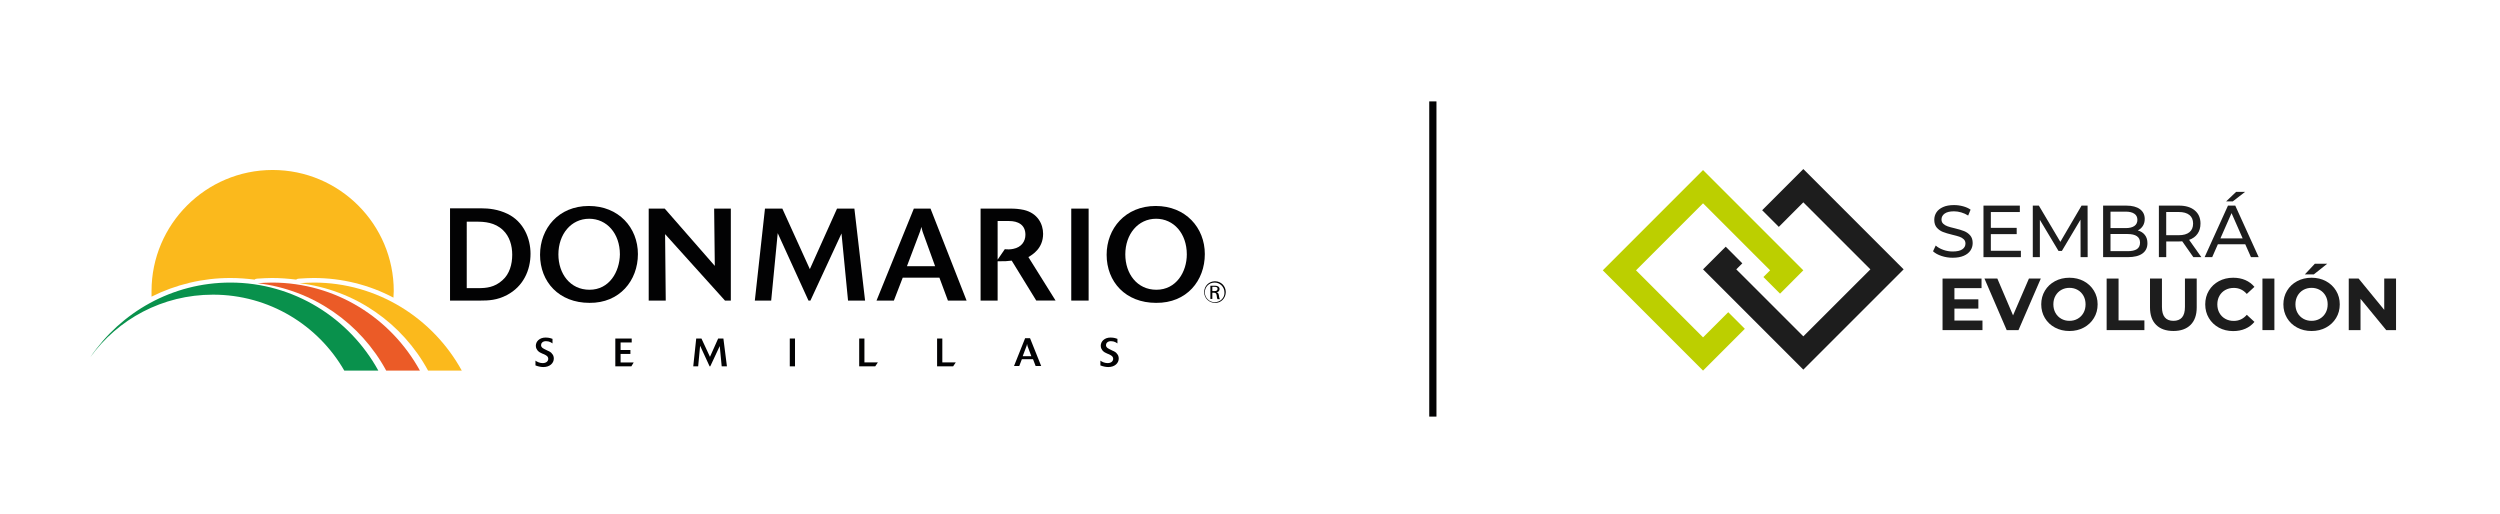 <?xml version="1.0" encoding="utf-8"?>
<!-- Generator: Adobe Illustrator 27.8.1, SVG Export Plug-In . SVG Version: 6.00 Build 0)  -->
<svg version="1.1" id="Capa_1" xmlns="http://www.w3.org/2000/svg" xmlns:xlink="http://www.w3.org/1999/xlink" x="0px" y="0px"
	 viewBox="0 0 692.57 142.47" style="enable-background:new 0 0 692.57 142.47;" xml:space="preserve">
<style type="text/css">
	.st0{fill:#09914C;}
	.st1{fill:#EB5B27;}
	.st2{fill:#FBB91C;}
	.st3{fill:#020203;}
	.st4{fill-rule:evenodd;clip-rule:evenodd;fill:#1D1D1D;}
	.st5{fill-rule:evenodd;clip-rule:evenodd;fill:#BCCF00;}
	.st6{fill-rule:evenodd;clip-rule:evenodd;fill:none;stroke:#020203;stroke-width:2;stroke-miterlimit:10;}
</style>
<g>
	<path class="st0" d="M63.83,78.28c-16.14,0-30.38,8.25-38.81,20.67c7.62-10.52,19.95-17.32,34-17.32
		c15.51,0,29.11,8.43,36.36,21.04h9.43C96.83,88.16,81.42,78.28,63.83,78.28z"/>
	<path class="st1" d="M75.35,78.28c-1.36,0-2.72,0.09-3.99,0.18c15.41,1.81,28.56,11.15,35.63,24.21h9.34
		C108.35,88.16,93.03,78.28,75.35,78.28z"/>
	<path class="st2" d="M63.83,77.01c2.27,0,4.53,0.18,6.71,0.45c0.18-0.18,0.45-0.27,0.73-0.27c1.36-0.09,2.81-0.18,4.08-0.18
		c2.27,0,4.53,0.18,6.71,0.45c0.18-0.18,0.45-0.27,0.73-0.27c1.36-0.09,2.81-0.18,4.08-0.18c7.89,0,15.41,1.9,22.12,5.44
		c0-0.63,0.09-1.18,0.09-1.81c0-18.5-15.05-33.55-33.55-33.55S41.98,62.14,41.98,80.64c0,0.54,0,1.09,0,1.54
		C48.69,78.82,56.12,77.01,63.83,77.01z"/>
	<path class="st2" d="M86.95,78.28c-1.36,0-2.72,0.09-3.99,0.18c15.41,1.81,28.56,11.15,35.63,24.21h9.34
		C119.96,88.16,104.54,78.28,86.95,78.28z"/>
</g>
<g>
	<path class="st3" d="M129.3,61.41h2.72c2.18,0,5.08,0.18,7.34,2.36c1.81,1.72,2.54,4.26,2.54,6.8c0,2.63-0.73,5.35-2.72,7.07
		c-2.18,1.99-4.53,2.18-6.62,2.18h-3.26V61.41z M124.58,83.27h8.52c2.18,0,4.62-0.09,7.34-1.54c4.53-2.36,6.53-6.89,6.53-11.42
		c0-4.26-1.9-8.89-6.35-11.06c-2.63-1.27-5.17-1.54-7.34-1.54h-8.61v25.57H124.58z"/>
	<path class="st3" d="M163.3,80.27c-5.35,0-8.61-4.44-8.61-9.79c0-5.62,3.54-9.88,8.52-9.88c4.9,0,8.52,4.08,8.52,9.88
		C171.64,75.29,168.83,80.27,163.3,80.27z M176.72,70.39c0-7.34-5.35-13.33-13.6-13.33c-8.43,0-13.51,6.26-13.51,13.51
		c0,7.53,5.26,13.33,13.69,13.33C171.64,83.99,176.72,77.73,176.72,70.39z"/>
	<path class="st3" d="M202.47,83.27h-1.63l-16.59-18.41l0.18,18.41h-4.72V57.79h4.44l13.87,15.87l-0.18-15.87h4.62V83.27z"/>
	<path class="st3" d="M239.65,83.27h-4.72l-1.81-18.59l-8.61,18.59h-0.54l-8.52-18.68l-1.81,18.68h-4.53l2.81-25.48h4.81l7.62,16.77
		l7.53-16.77h4.81L239.65,83.27z"/>
	<path class="st3" d="M251.25,73.74l3.63-9.61c0.09-0.36,0.18-0.45,0.36-1.27c0.18,0.82,0.27,0.91,0.36,1.36l3.45,9.52H251.25z
		 M257.78,57.79h-4.62l-10.34,25.48h4.81l2.45-6.35h10.16l2.36,6.35h5.17L257.78,57.79z"/>
	<path class="st3" d="M276.37,61.23h3.17c2.45,0,4.53,1,4.53,3.81c0,1.81-1.09,3.45-3.35,3.9c-0.82,0.18-1.63,0.18-2.36,0.09
		l-1.99,2.9L276.37,61.23L276.37,61.23z M284.89,71.21c1.09-0.63,4.08-2.36,4.08-6.44c0-2.63-1.45-5.71-5.35-6.62
		c-1.27-0.27-2.45-0.36-3.54-0.36h-8.43v25.48h4.72V72.38c2.18,0,2.45,0,3.9-0.18l6.8,11.06h5.35L284.89,71.21z"/>
	<path class="st3" d="M301.58,83.27h-4.81V57.79h4.81V83.27z"/>
	<path class="st3" d="M320.35,80.27c-5.35,0-8.61-4.44-8.61-9.79c0-5.62,3.54-9.88,8.52-9.88c4.9,0,8.52,4.08,8.52,9.88
		C328.78,75.29,325.88,80.27,320.35,80.27z M333.77,70.39c0-7.34-5.35-13.33-13.6-13.33c-8.43,0-13.6,6.26-13.6,13.51
		c0,7.53,5.26,13.33,13.69,13.33C328.78,83.99,333.77,77.73,333.77,70.39z"/>
	<path class="st3" d="M335.85,80.64v-1.18h0.63c0.45,0,0.82,0.09,0.82,0.54c0,0.18-0.09,0.36-0.18,0.45
		c-0.18,0.18-0.54,0.18-0.63,0.18H335.85z M335.31,79.09v3.72h0.54v-1.72h0.27c0.54,0,0.82,0.09,0.91,0.63
		c0,0.09,0.09,0.54,0.09,0.63c0,0.18,0.09,0.36,0.18,0.54h0.63c-0.18-0.36-0.18-0.54-0.27-1.09c-0.09-0.45-0.18-0.73-0.63-0.82
		c0.45-0.09,0.82-0.36,0.82-0.91c0-0.73-0.73-0.91-1.18-0.91h-1.36V79.09z M339.57,80.91c0-1.63-1.27-2.99-2.99-2.99
		c-1.63,0-2.99,1.27-2.99,2.99c0,1.81,1.45,2.99,2.99,2.99C338.21,83.99,339.57,82.63,339.57,80.91z M336.49,83.72
		c-1.45,0-2.72-1.18-2.72-2.72c0-1.54,1.18-2.72,2.72-2.72s2.72,1.27,2.72,2.72C339.3,82.45,338.12,83.72,336.49,83.72z"/>
	<g>
		<path class="st3" d="M148.25,99.86c0.63,0.45,1.36,0.73,2.09,0.73c1.09,0,1.54-0.63,1.54-1.18c0-0.73-0.63-1-1.18-1.27l-0.45-0.18
			c-0.45-0.18-1-0.45-1.36-0.91c-0.18-0.27-0.45-0.63-0.45-1.27c0-1.18,1-2.27,2.72-2.27c1,0,1.63,0.27,1.9,0.36v1.27
			c-0.27-0.18-0.82-0.63-1.81-0.63c-1,0-1.36,0.63-1.36,1.09c0,0.73,0.73,1,1.27,1.27l0.54,0.27c0.45,0.18,1,0.45,1.27,0.91
			c0.27,0.27,0.45,0.73,0.45,1.27c0,1.27-1.09,2.36-2.9,2.36c-0.45,0-1.27-0.09-2.18-0.45v-1.36H148.25z"/>
		<path class="st3" d="M174.9,101.49h-4.44v-7.71H175v1.09h-3.08v2.09h2.72v1.09h-2.72v2.36h3.63L174.9,101.49z"/>
		<path class="st3" d="M201.38,101.49h-1.45l-0.54-5.62l-2.63,5.62h-0.18l-2.63-5.71l-0.54,5.71h-1.36l0.82-7.71h1.45l2.36,5.08
			l2.27-5.08h1.45L201.38,101.49z"/>
		<path class="st3" d="M220.24,101.49h-1.45v-7.71h1.45V101.49z"/>
		<path class="st3" d="M242.46,101.49h-4.44v-7.71h1.45v6.62h3.72L242.46,101.49z"/>
		<path class="st3" d="M264.04,101.49h-4.44v-7.71h1.45v6.62h3.72L264.04,101.49z"/>
		<path class="st3" d="M283.35,98.59l1.09-2.9c0-0.09,0-0.18,0.09-0.36c0.09,0.27,0.09,0.27,0.09,0.45l1.09,2.9h-2.36V98.59z
			 M285.35,93.69h-1.36l-3.08,7.71h1.45l0.73-1.9h3.08l0.73,1.9h1.54L285.35,93.69z"/>
		<path class="st3" d="M304.75,99.86c0.63,0.45,1.36,0.73,2.09,0.73c1.09,0,1.54-0.63,1.54-1.18c0-0.73-0.63-1-1.18-1.27l-0.45-0.18
			c-0.45-0.18-1-0.45-1.36-0.91c-0.18-0.27-0.45-0.63-0.45-1.27c0-1.18,1-2.27,2.72-2.27c1,0,1.63,0.27,1.9,0.36v1.27
			c-0.27-0.18-0.82-0.63-1.81-0.63s-1.36,0.63-1.36,1.09c0,0.73,0.73,1,1.27,1.27l0.54,0.27c0.45,0.18,1,0.45,1.27,0.91
			c0.27,0.27,0.45,0.73,0.45,1.27c0,1.27-1.09,2.36-2.9,2.36c-0.45,0-1.27-0.09-2.18-0.45v-1.36H304.75z"/>
	</g>
</g>
<g id="Page-1">
	<g id="_x30_5" transform="translate(-104, -111)">
		<g id="Group-31-Copy" transform="translate(104, 111)">
			<path id="Fill-1" class="st4" d="M537.86,70.91c-1-0.33-1.78-0.76-2.36-1.3l0.75-1.59c0.54,0.49,1.24,0.89,2.09,1.19
				c0.85,0.31,1.72,0.46,2.62,0.46c1.18,0,2.07-0.2,2.65-0.6c0.58-0.4,0.88-0.93,0.88-1.6c0-0.49-0.16-0.89-0.48-1.19
				c-0.32-0.31-0.71-0.54-1.18-0.7c-0.47-0.16-1.13-0.35-1.99-0.55c-1.07-0.26-1.94-0.52-2.6-0.78c-0.66-0.26-1.22-0.66-1.69-1.19
				c-0.47-0.54-0.7-1.26-0.7-2.17c0-0.76,0.2-1.45,0.6-2.06c0.4-0.61,1.01-1.1,1.83-1.47c0.82-0.37,1.83-0.55,3.04-0.55
				c0.84,0,1.67,0.11,2.49,0.33c0.82,0.22,1.52,0.53,2.1,0.94l-0.67,1.63c-0.6-0.38-1.24-0.67-1.92-0.87c-0.68-0.2-1.35-0.3-2-0.3
				c-1.16,0-2.02,0.21-2.6,0.63c-0.58,0.42-0.87,0.97-0.87,1.63c0,0.49,0.16,0.89,0.49,1.19c0.33,0.31,0.73,0.54,1.21,0.71
				c0.48,0.17,1.14,0.35,1.97,0.54c1.07,0.26,1.94,0.52,2.59,0.78c0.65,0.26,1.21,0.65,1.68,1.18c0.47,0.53,0.7,1.24,0.7,2.14
				c0,0.75-0.2,1.43-0.61,2.05c-0.41,0.62-1.03,1.11-1.86,1.47c-0.83,0.36-1.85,0.54-3.06,0.54
				C539.89,71.41,538.86,71.24,537.86,70.91"/>
			<polygon id="Fill-3" class="st4" points="559.84,69.47 559.84,71.24 549.48,71.24 549.48,56.96 559.55,56.96 559.55,58.74 
				551.52,58.74 551.52,63.12 558.68,63.12 558.68,64.86 551.52,64.86 551.52,69.47 			"/>
			<polygon id="Fill-5" class="st4" points="576.38,71.24 576.36,60.84 571.2,69.51 570.26,69.51 565.1,60.9 565.1,71.24 
				563.14,71.24 563.14,56.96 564.82,56.96 570.77,67 576.65,56.96 578.32,56.96 578.34,71.24 			"/>
			<path id="Fill-7" class="st4" d="M591.97,69.02c0.58-0.38,0.88-0.98,0.88-1.8c0-1.59-1.16-2.39-3.49-2.39h-4.69v4.75h4.69
				C590.51,69.59,591.38,69.4,591.97,69.02L591.97,69.02z M584.67,58.62v4.57h4.18c1.05,0,1.85-0.19,2.42-0.58
				c0.56-0.39,0.85-0.96,0.85-1.7c0-0.75-0.28-1.32-0.85-1.7c-0.56-0.39-1.37-0.58-2.42-0.58H584.67z M594.19,65.09
				c0.48,0.61,0.71,1.37,0.71,2.29c0,1.24-0.47,2.19-1.4,2.86c-0.93,0.67-2.29,1-4.07,1h-6.81V56.96h6.41
				c1.63,0,2.89,0.33,3.78,0.98c0.89,0.65,1.34,1.56,1.34,2.71c0,0.75-0.17,1.39-0.52,1.94c-0.35,0.54-0.81,0.96-1.4,1.24
				C593.06,64.07,593.72,64.49,594.19,65.09L594.19,65.09z"/>
			<path id="Fill-9" class="st4" d="M606.53,64.33c0.68-0.56,1.02-1.35,1.02-2.39c0-1.03-0.34-1.83-1.02-2.38
				c-0.68-0.55-1.67-0.83-2.96-0.83h-3.47v6.43h3.47C604.87,65.16,605.85,64.88,606.53,64.33L606.53,64.33z M607.62,71.24
				l-3.08-4.39c-0.38,0.03-0.68,0.04-0.9,0.04h-3.53v4.35h-2.04V56.96h5.57c1.85,0,3.31,0.44,4.37,1.33
				c1.06,0.88,1.59,2.1,1.59,3.65c0,1.1-0.27,2.04-0.82,2.82c-0.54,0.78-1.32,1.34-2.33,1.69l3.39,4.79H607.62z"/>
			<path id="Fill-11" class="st4" d="M619.47,53.15h2.49l-3.43,2.65h-1.84L619.47,53.15z M621.28,66.04l-3.08-7l-3.08,7H621.28z
				 M622,67.67h-7.59l-1.57,3.57h-2.1l6.47-14.28h2.02l6.49,14.28h-2.14L622,67.67z"/>
			<polygon id="Fill-13" class="st4" points="549.2,88.8 549.2,91.45 538.14,91.45 538.14,77.17 548.94,77.17 548.94,79.82 
				541.43,79.82 541.43,82.92 548.06,82.92 548.06,85.49 541.43,85.49 541.43,88.8 			"/>
			<polygon id="Fill-15" class="st4" points="565.36,77.17 559.18,91.45 555.91,91.45 549.75,77.17 553.32,77.17 557.67,87.37 
				562.07,77.17 			"/>
			<path id="Fill-17" class="st4" d="M575.58,88.3c0.68-0.39,1.21-0.93,1.6-1.62c0.39-0.69,0.58-1.48,0.58-2.37
				c0-0.88-0.19-1.67-0.58-2.37c-0.39-0.69-0.92-1.23-1.6-1.62c-0.68-0.39-1.44-0.58-2.28-0.58c-0.84,0-1.6,0.19-2.28,0.58
				c-0.68,0.39-1.21,0.93-1.6,1.62c-0.39,0.69-0.58,1.48-0.58,2.37c0,0.88,0.19,1.67,0.58,2.37c0.39,0.69,0.92,1.23,1.6,1.62
				c0.68,0.39,1.44,0.58,2.28,0.58C574.14,88.88,574.9,88.69,575.58,88.3 M569.28,90.74c-1.19-0.64-2.12-1.52-2.79-2.64
				c-0.67-1.12-1.01-2.38-1.01-3.78c0-1.4,0.34-2.66,1.01-3.78c0.67-1.12,1.6-2,2.79-2.64c1.19-0.64,2.53-0.96,4.01-0.96
				c1.48,0,2.81,0.32,4,0.96c1.18,0.64,2.11,1.52,2.79,2.64c0.68,1.12,1.02,2.38,1.02,3.78c0,1.4-0.34,2.66-1.02,3.78
				c-0.68,1.12-1.61,2-2.79,2.64c-1.18,0.64-2.52,0.96-4,0.96C571.81,91.7,570.47,91.38,569.28,90.74"/>
			<polygon id="Fill-19" class="st4" points="583.6,77.17 586.9,77.17 586.9,88.76 594.06,88.76 594.06,91.45 583.6,91.45 			"/>
			<path id="Fill-21" class="st4" d="M597.31,90c-1.14-1.13-1.7-2.74-1.7-4.83v-8h3.31v7.87c0,2.56,1.06,3.84,3.18,3.84
				c1.03,0,1.82-0.31,2.37-0.93c0.54-0.62,0.82-1.59,0.82-2.91v-7.87h3.26v8c0,2.09-0.57,3.71-1.7,4.83
				c-1.14,1.13-2.72,1.69-4.76,1.69S598.45,91.13,597.31,90"/>
			<path id="Fill-23" class="st4" d="M611.92,88.12c-0.67-1.12-1.01-2.39-1.01-3.8c0-1.41,0.34-2.68,1.01-3.8
				c0.67-1.12,1.6-2,2.77-2.63c1.18-0.63,2.5-0.95,3.97-0.95c1.24,0,2.36,0.22,3.36,0.65c1,0.44,1.84,1.06,2.52,1.88l-2.12,1.96
				c-0.97-1.11-2.16-1.67-3.59-1.67c-0.88,0-1.67,0.19-2.37,0.58c-0.69,0.39-1.23,0.93-1.62,1.62c-0.39,0.69-0.58,1.48-0.58,2.37
				c0,0.88,0.19,1.67,0.58,2.37c0.39,0.69,0.93,1.23,1.62,1.62c0.69,0.39,1.48,0.58,2.37,0.58c1.43,0,2.62-0.56,3.59-1.69l2.12,1.96
				c-0.68,0.83-1.52,1.46-2.53,1.9c-1.01,0.44-2.13,0.65-3.37,0.65c-1.46,0-2.77-0.32-3.95-0.95
				C613.52,90.12,612.59,89.24,611.92,88.12z"/>
			<polygon id="Fill-25" class="st4" points="626.76,91.45 630.07,91.45 630.07,77.17 626.76,77.17 			"/>
			<path id="Fill-27" class="st4" d="M641.27,73.07h3.43L641,76.01h-2.49L641.27,73.07z M642.65,88.3c0.68-0.39,1.21-0.93,1.6-1.62
				c0.39-0.69,0.58-1.48,0.58-2.37s-0.19-1.67-0.58-2.37c-0.39-0.69-0.92-1.23-1.6-1.62c-0.68-0.39-1.44-0.58-2.28-0.58
				c-0.84,0-1.6,0.19-2.29,0.58c-0.68,0.39-1.21,0.93-1.6,1.62c-0.39,0.69-0.58,1.48-0.58,2.37s0.19,1.67,0.58,2.37
				s0.92,1.23,1.6,1.62c0.68,0.39,1.44,0.58,2.29,0.58C641.21,88.88,641.97,88.69,642.65,88.3L642.65,88.3z M636.36,90.74
				c-1.19-0.64-2.12-1.52-2.79-2.64c-0.67-1.12-1.01-2.38-1.01-3.78c0-1.4,0.34-2.66,1.01-3.78c0.67-1.12,1.6-2,2.79-2.64
				c1.19-0.64,2.53-0.96,4.01-0.96c1.48,0,2.82,0.32,4,0.96c1.18,0.64,2.11,1.52,2.79,2.64c0.68,1.12,1.02,2.38,1.02,3.78
				c0,1.4-0.34,2.66-1.02,3.78c-0.68,1.12-1.61,2-2.79,2.64c-1.18,0.64-2.52,0.96-4,0.96C638.89,91.7,637.55,91.38,636.36,90.74
				L636.36,90.74z"/>
			<polygon id="Fill-28" class="st4" points="663.77,77.17 663.77,91.45 661.05,91.45 653.93,82.78 653.93,91.45 650.67,91.45 
				650.67,77.17 653.4,77.17 660.5,85.84 660.5,77.17 			"/>
			<polygon id="Fill-29" class="st5" points="499.57,74.89 493.12,81.35 488.51,76.74 490.37,74.89 485.68,70.21 481.08,65.6 
				471.79,56.32 453.22,74.89 471.79,93.46 478.77,86.49 483.37,91.09 471.79,102.67 444.02,74.89 471.79,47.11 485.68,61 
				490.29,65.61 			"/>
			<polygon id="Fill-30" class="st4" points="527.36,74.62 499.57,102.4 485.68,88.51 481.08,83.9 471.79,74.62 478.07,68.34 
				482.67,72.95 481,74.62 485.68,79.29 499.57,93.18 518.15,74.62 499.57,56.05 492.78,62.85 488.17,58.24 499.57,46.83 			"/>
		</g>
	</g>
</g>
<line class="st6" x1="396.94" y1="28.09" x2="396.94" y2="115.41"/>
</svg>
